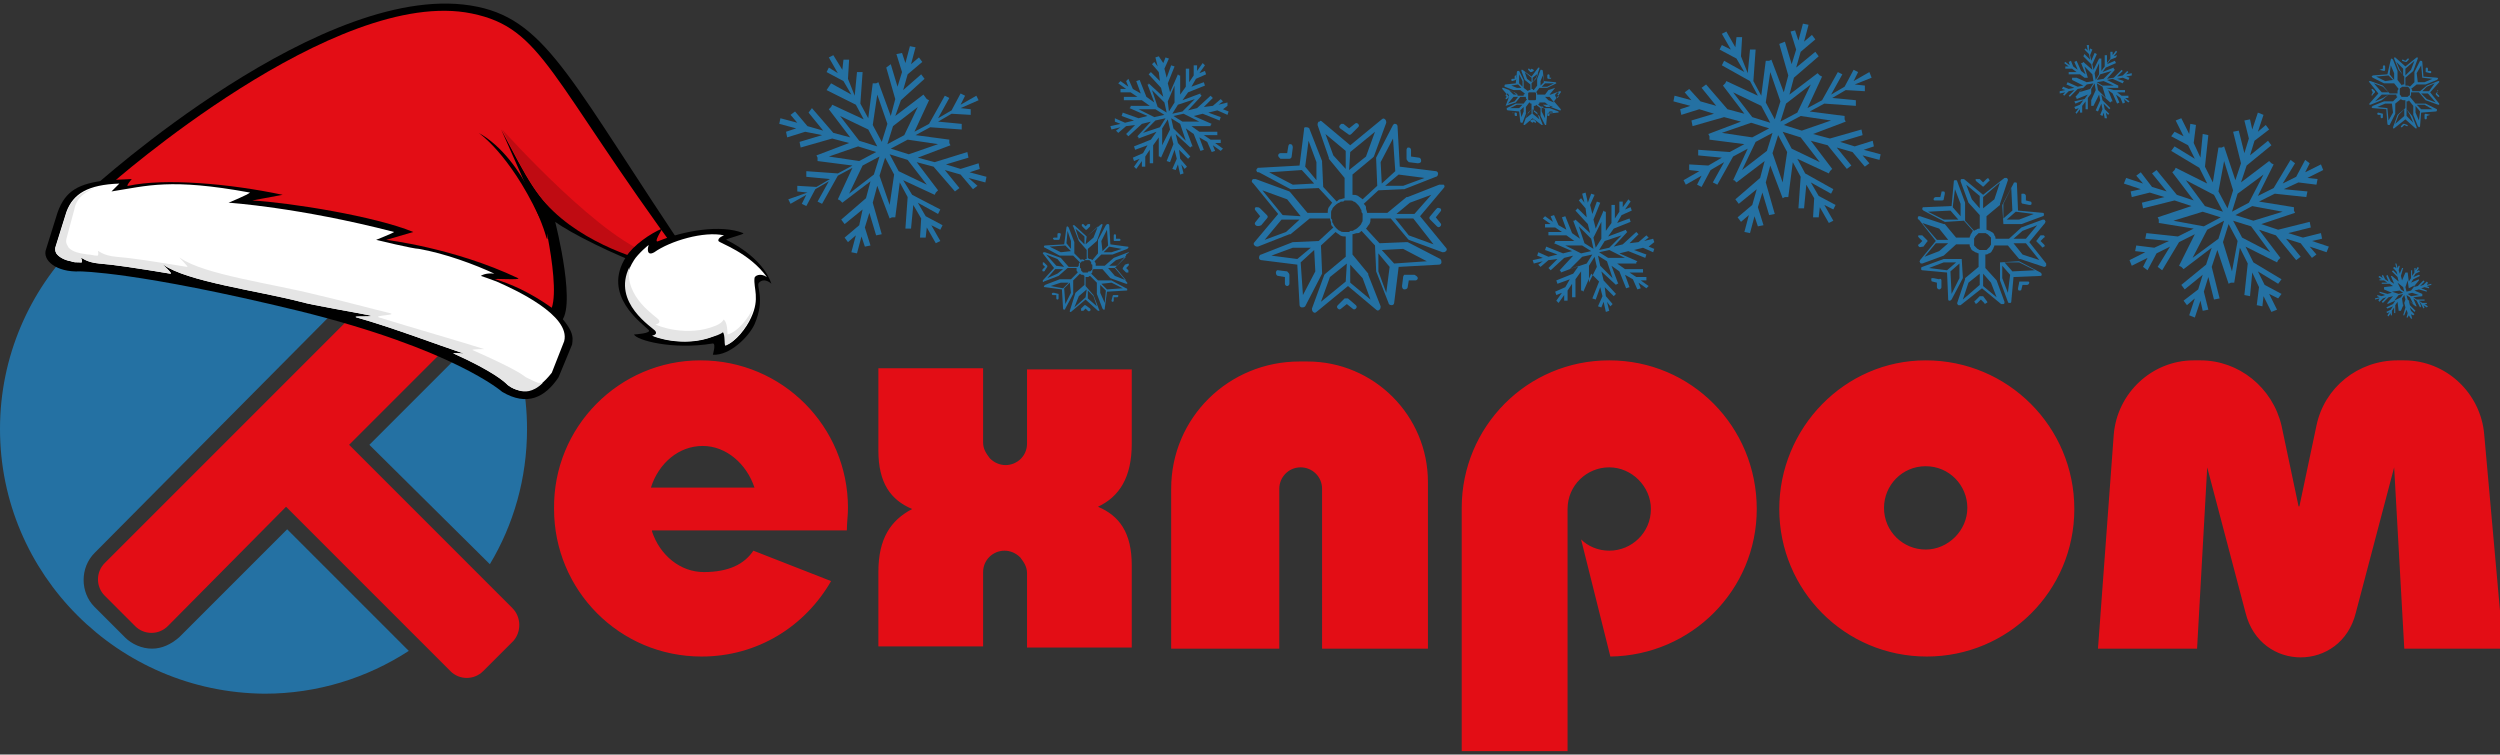 <?xml version="1.0" encoding="utf-8"?>
<!-- Generator: Adobe Illustrator 27.4.0, SVG Export Plug-In . SVG Version: 6.00 Build 0)  -->
<svg version="1.1" id="Слой_1" xmlns="http://www.w3.org/2000/svg" xmlns:xlink="http://www.w3.org/1999/xlink" x="0px" y="0px"
	 width="222px" height="67px" viewBox="0 0 222 67" enable-background="new 0 0 222 67" xml:space="preserve">
<rect x="0" y="0" width="222" height="67" fill="#333333" stroke="none"/>
<g>
	<path fill="#E30D15" d="M115.4,32.1h0.7c5.9,0,10.7,4.8,10.7,10.7v14.8h-9.4V43.4c0-1.1-0.9-1.9-1.9-1.9h0c-1.1,0-1.9,0.9-1.9,1.9
		v14.2H104V43.4C104,37.1,109.1,32.1,115.4,32.1z M100.5,39.4v-6.6h-9.3v6.6c0,1.1-0.9,1.9-1.9,1.9c-0.5,0-1-0.2-1.4-0.6
		c-0.3-0.4-0.6-0.8-0.6-1.4v-6.6H78V40c0,2.9,1.1,4.4,3,5.2c-1.9,1-3,2.6-3,5.6v6.6h9.3v-6.6c0-1.1,0.9-1.9,1.9-1.9
		c0.5,0,1,0.2,1.4,0.6c0.3,0.4,0.6,0.8,0.6,1.4v6.6h9.3v-7.3c0-2.9-1.1-4.4-3-5.2C99.4,44.1,100.5,42.4,100.5,39.4z M171,41.4
		c-2.1,0-3.7,1.7-3.7,3.7c0,2.1,1.7,3.7,3.7,3.7s3.7-1.7,3.7-3.7C174.7,43.1,173.1,41.4,171,41.4z M184.2,45.2
		c0,7.3-5.9,13.1-13.1,13.1c-7.3,0-13.1-5.9-13.1-13.1S163.8,32,171,32C178.3,32,184.2,37.9,184.2,45.2z M142.9,32
		c-7.3,0-13.1,5.9-13.1,13.1v0.1v21.5h9.4v-8.9V45.2c0-2.1,1.7-3.7,3.7-3.7s3.7,1.7,3.7,3.7c0,2.1-1.7,3.7-3.7,3.7
		c-1,0-1.9-0.4-2.5-1l2.6,10.4c7.2-0.1,13-5.9,13-13.1C156,37.9,150.2,32,142.9,32z M57.9,47.2c0.7,2.1,2.5,3.6,4.6,3.6
		c2.2,0,3.6-0.7,4.4-1.9l6.9,2.7c-2.3,4-6.5,6.7-11.5,6.7c-7.3,0-13.1-5.9-13.1-13.1C49.1,37.9,55,32,62.2,32
		c7.3,0,13.1,5.9,13.1,13.1c0,0.7-0.1,1.3-0.1,2H57.9z M67,43.3c-0.7-2.1-2.5-3.7-4.6-3.7c-2.1,0-3.9,1.5-4.6,3.7H67z M220.6,38.6
		c-0.3-3.7-3.4-6.6-7.1-6.6h-0.6c-3.5,0-6.5,2.4-7.2,5.8l-1.5,7.1c0,0.1-0.1,0.1-0.1,0l-1.5-7.1c-0.8-3.4-3.8-5.8-7.2-5.8h-0.6
		c-3.7,0-6.8,2.9-7.1,6.6l-1.4,19h8.8l0.9-16.1l3.4,12.9c1.3,5.3,8.5,5.3,9.8,0l3.4-12.9l0.9,16.1h8.8L220.6,38.6z"/>
	<g>
		<path fill="#E30D15" d="M45.5,54L31,39.5l10.6-10.6c0.8-0.8,0.8-2.1,0-2.9l-2.7-2.7c-0.8-0.8-2.1-0.8-2.9,0L9.3,50
			c-0.8,0.8-0.8,2.1,0,2.9l2.7,2.7c0.8,0.8,2.1,0.8,2.9,0L25.4,45L40,59.6c0.8,0.8,2.1,0.8,2.9,0l2.7-2.7
			C46.3,56.1,46.3,54.8,45.5,54z"/>
		<path fill="#2471A3" d="M42.5,29.8c1.3-1.3,1.3-3.5,0-4.8l-2.7-2.7c-0.6-0.6-1.5-1-2.4-1c-0.9,0-1.7,0.4-2.4,1L8.4,49.1
			c-1.3,1.3-1.3,3.5,0,4.8l2.7,2.7c0.6,0.6,1.5,1,2.4,1c0.9,0,1.7-0.4,2.4-1l9.6-9.6l10.8,10.8c-3.7,2.4-8.1,3.8-12.8,3.8
			C10.5,61.5,0,51,0,38.1c0-12.9,10.5-23.4,23.4-23.4c12.9,0,23.4,10.5,23.4,23.4c0,4.4-1.2,8.5-3.3,12L32.8,39.5L42.5,29.8z"/>
	</g>
	<g>
		<g>
			<path d="M8.2,16.7c0,0,20.8-18.9,34.2-16.1c6.3,1.3,8.5,7,19.2,22.8c2.4,3.6-9.4-1.6-12.3-3.7c0,0,2.1,8.2,0.3,9
				C46.2,30.2,5.3,19.9,8.2,16.7z"/>
			<path fill="#E30D15" d="M9.8,16.4c0,0,20-17.7,32.1-15.2c6.3,1.3,6.8,5.6,18.7,21.8c2.6,3.5-9.7-2.8-12.6-4.9
				c0,0,2.3,9.1,0.5,9.9C45.1,29.6,6.9,19.6,9.8,16.4z"/>
			<path d="M50.2,19.6c-2.6-2-3.3-3.6-5.7-8.1c0,0,3.4,7.5,3.9,9.2c0.5,1.8-0.1-1.6,0.4-1.5C49.4,19.3,50.5,19.8,50.2,19.6z"/>
			<path fill="#BF0B12" d="M44.6,11.5c0,0,9.3,10.4,13.7,11.2c0,0-0.5,0.4-0.6,0.5c-0.1,0.1-5.9-1.4-9.2-5.1
				C47.1,16.6,45.4,13.1,44.6,11.5z"/>
			<path d="M42.5,11.8c0,0,2.7,1.8,5.3,7.3C48.8,21.1,46.7,14.1,42.5,11.8z"/>
		</g>
		<g>
			<path d="M50.8,30.6c0.1-0.7,0.2-1.3-1.7-3.2c-2.1-1.5-3.8-2.2-5.1-2.6c-0.4-0.1,2.4,0.1,2-0.1c-5.7-2.7-11.7-3.4-11.7-3.4
				l2.4-0.7c-3.4-1.4-10.9-2.6-14.3-2.8l2.7-0.5c-4.7-1-10.5-1.5-13.7-0.8c-0.3,0.1,0.3-0.6,0.3-0.6l-2.2,0.1
				c-2.5,0.3-3.7,0.9-4.4,2.9l-1,3.2c-0.4,1,0.9,2.1,3,2c0,0,5,0,19.4,3.5c13.8,3.4,18.1,7.2,18.1,7.2c2.2,1.3,3.8,0.5,5-1.3
				L50.8,30.6z"/>
			<path fill="#FFFFFF" d="M46.2,34.7c-0.4-0.1-0.7-0.2-1.1-0.5c-0.3-0.3-1.2-1.2-4.8-2.8c-0.3-0.1,0.9,0,0.9,0
				c-2.1-0.7-6.6-2.4-9.5-3.2c-0.7-0.2,1.9,0,1.1-0.2c-0.9-0.2-5.1-0.9-6.1-1.2c-3.9-1-10.1-1.8-12.2-3.3c-0.3-0.2,1,0.9,0.6,0.8
				c-3-0.5-5-0.8-6.3-0.9c-1.2-0.1-1.6-0.6-1.6-0.5c0.2,0.5,0,0.4-0.1,0.4l0,0c-0.3,0-0.6,0-0.8-0.1c-0.6-0.1-1.1-0.4-1.3-0.7
				c-0.1-0.2-0.1-0.3-0.1-0.5l0,0l1-3.2c0.6-1.6,1.9-2.4,4.7-2.5l-0.7,0.7c3.2-0.5,5.2-1.2,12.3,0.1C22,17.3,20.3,18,20.3,18
				s6.2,0.4,14.7,2.6c-0.1,0.1-1.6,0.7-1.6,0.7s3.3,0.8,3.8,0.8c2.3,0.4,5,1.4,6.7,2.2c-0.8-0.1-1.2,0.2-1.2,0.2
				c0,0,0.9,0.3,1.4,0.5c1.6,0.7,6.6,3,6,5.3l-1.1,2.8C47.6,34.9,46.6,34.7,46.2,34.7C46.3,34.7,46.3,34.7,46.2,34.7z"/>
			<path fill="#E5E5E5" d="M48.2,34c-0.9,0.9-1.7,0.8-2,0.7l0,0c-0.4-0.1-0.7-0.2-1.1-0.5c-0.3-0.3-1.3-1.2-4.8-2.8
				c-0.3-0.1,0.9,0,0.9,0c-2.1-0.7-6.6-2.4-9.5-3.2c-0.7-0.2,1.9,0,1.1-0.2c-0.9-0.2-5.1-0.9-6.1-1.2c-3.9-1-10.1-1.8-12.2-3.3
				c-0.3-0.2,1,0.9,0.6,0.8c-3-0.5-5-0.8-6.3-0.9c-1.2-0.1-1.6-0.6-1.6-0.5c0.2,0.5,0,0.4-0.1,0.4l0,0c-0.3,0-0.6,0-0.8-0.1
				c-0.6-0.1-1.1-0.4-1.3-0.7c-0.1-0.2-0.1-0.3-0.1-0.4l0,0l1-3.2c0.4-1.1,1.1-1.8,2.5-2.2c-0.5,0.2-1.6,0.7-1.8,1.9l-0.7,2.6l0,0
				C5.8,21.6,6,21.8,6.1,22c0.4,0.4,1,0.5,1.7,0.6c0.3,0,0.5,0.1,0.8,0.1l0,0c0,0,0.2,0.1,0.1-0.4c0-0.1,0.4,0.4,1.6,0.5
				c1.3,0.1,3.3,0.4,6.3,0.9c0.3,0.1-0.9-1-0.6-0.8c2.1,1.5,8.3,2.3,12.2,3.3c1,0.2,5.5,1.4,6.4,1.6c0.8,0.2-1.6,0.2-0.9,0.4
				c2.9,0.9,7.1,2.1,9.3,2.8c0,0-1.3,0-1,0.1c3.6,1.6,4.3,2.1,4.7,2.4c0.4,0.2,0.8,0.4,1.1,0.5c0,0,0,0,0,0C47.8,34,48,34,48.2,34z"
				/>
		</g>
		<g>
			<path d="M57.6,29.3c-0.6-0.6-4.2-3.1-2-6.5c0.6-1,2.2-2.1,3.2-2.5c0.1-0.1-0.9,1.4-0.3,1.1c2.2-0.9,5.5-1.5,7.5-0.7
				c0.2,0.1-1.6,0.5-1.5,0.6c0.2,0.1,3.2,1.5,4,3.9c0,0-0.6-0.6-1.1-0.1c-0.3,0.3,0.6,1.4-0.4,3.7c-0.5,1.1-2.2,2.8-3.7,2.7
				c0,0,0.3-1,0-1c-3.6,0.6-6.8-0.3-7-0.8C56.4,29.7,57.9,29.6,57.6,29.3z"/>
			<path fill="#FFFFFF" d="M58,29.8c0.1,0,0.5-0.1,0.3-0.4c-0.2-0.4-4.3-2.7-2-6.3c0.3-0.5,1.4-1.5,1.3-1.3c-0.1,0.2-0.2,1,0.5,0.6
				c1.4-1,4.4-1.9,6.2-1.5c0,0-0.6,0.2-0.5,0.5c0.1,0.2,2.7,1,4.3,3.2c-0.6-0.4-1.1-0.1-1.1,0.1c-0.1,0.9,0.5,1.8-0.3,3.5
				c-0.4,0.9-1.4,2.2-2.2,2.4c-0.1-0.2,0.2-0.7-0.3-1.3c-0.1-0.1,0,0.2-0.7,0.5C60.8,30.9,58.1,29.9,58,29.8z"/>
			<path fill="#E5E5E5" d="M66.9,27.3c-0.1,0.3-0.2,0.7-0.3,1c-0.4,0.9-1.5,2.2-2.2,2.4c-0.1-0.2,0-0.9-0.2-1.2c0,0-0.2,0.2-0.9,0.4
				c-2.6,1-5.3,0-5.4-0.1c0.1,0,0.5-0.1,0.3-0.4c-0.2-0.3-3.9-2.5-2.3-5.7c-0.5,2.7,2.4,4.4,2.6,4.7c0.2,0.3-0.2,0.4-0.3,0.4
				c0.1,0.1,2.8,1.2,5.4,0.1c0.7-0.3,0.6-0.6,0.7-0.5c0.3,0.3,0.3,1.1,0.3,1.3C65.5,29.5,66.5,28.2,66.9,27.3
				C66.9,27.3,66.9,27.3,66.9,27.3z"/>
		</g>
	</g>
	<g>
		<path fill="#2471A3" d="M100.2,22.4l-1.3,0.5c0,0,0,0,0,0l-0.8,0.7l-0.8,0c0-0.1,0-0.1,0-0.2l0,0c0-0.1-0.1-0.1-0.1-0.2l0.6-0.6
			l1,0c0,0,0,0,0,0l1.3-0.5c0,0,0.1-0.1,0.1-0.1c0-0.1,0-0.1-0.1-0.1l-1.5-0.2l-0.1-1.7c0,0,0-0.1-0.1-0.1c0,0,0,0-0.1,0
			c0,0,0,0-0.1,0.1l-0.7,1.3c0,0,0,0,0,0.1l0,1.1L97,23.1C96.9,23,96.8,23,96.8,23c-0.1,0-0.1,0-0.2-0.1l0-0.8l0.8-0.7c0,0,0,0,0,0
			l0.5-1.4c0,0,0-0.1,0-0.1c0,0-0.1,0-0.1,0l-1.3,1.1l-1.1-1c0,0-0.1,0-0.1,0l0,0c0,0-0.1,0.1,0,0.1l0.5,1.3c0,0,0,0,0,0l0.7,0.8
			l0,0.8c-0.1,0-0.1,0-0.2,0.1l0,0C96.1,23,96,23,96,23.1l-0.6-0.6l0-1c0,0,0,0,0,0l-0.5-1.3c0,0-0.1-0.1-0.1-0.1l0,0
			c0,0-0.1,0-0.1,0.1l-0.2,1.5l-1.7,0.1c0,0,0,0,0,0c-0.1,0-0.1,0.1-0.1,0.1c0,0,0,0.1,0.1,0.1l1.3,0.7c0,0,0,0,0.1,0l1.1,0l0.6,0.6
			c-0.1,0.1-0.1,0.1-0.1,0.2c0,0.1,0,0.1-0.1,0.2l-0.8,0l-0.7-0.8c0,0,0,0,0,0l-1.4-0.5c0,0-0.1,0-0.1,0c0,0,0,0,0,0
			c-0.1,0-0.1,0.1-0.1,0.1c0,0,0,0,0,0l1,1.3l-1,1.1c0,0,0,0.1,0,0.1c0,0,0.1,0.1,0.1,0l1.3-0.5c0,0,0,0,0,0l0.8-0.7l0.8,0
			c0,0.1,0,0.1,0,0.2l0,0c0,0.1,0.1,0.1,0.1,0.2l-0.6,0.6l-1,0c0,0,0,0,0,0l-1.3,0.5c0,0-0.1,0.1-0.1,0.1c0,0.1,0,0.1,0.1,0.1
			l1.5,0.2l0.1,1.7c0,0,0,0.1,0.1,0.1c0,0,0.1,0,0.1-0.1l0.7-1.3c0,0,0,0,0-0.1l0-1.1l0.6-0.6c0.1,0.1,0.1,0.1,0.2,0.1
			c0.1,0,0.1,0,0.2,0.1l0,0.8l-0.8,0.7c0,0,0,0,0,0L95,27.6c0,0,0,0.1,0,0.1c0,0,0.1,0,0.1,0l1.3-1.1l1.1,1c0,0,0.1,0,0.1,0
			c0,0,0.1-0.1,0-0.1l-0.5-1.3c0,0,0,0,0,0l-0.7-0.8l0-0.8c0.1,0,0.1,0,0.2,0l0,0c0.1,0,0.1-0.1,0.2-0.1l0.6,0.6l0,1c0,0,0,0,0,0
			l0.5,1.3c0,0,0.1,0.1,0.1,0.1c0.1,0,0.1,0,0.1-0.1l0.2-1.5l1.7-0.1c0.1,0,0.1,0,0.1-0.1c0,0,0-0.1-0.1-0.1l-1.3-0.7c0,0,0,0-0.1,0
			l-1.1,0l-0.6-0.6c0.1-0.1,0.1-0.1,0.1-0.2c0-0.1,0-0.1,0.1-0.2l0.8,0l0.7,0.8c0,0,0,0,0,0l1.4,0.5c0,0,0.1,0,0.1,0
			c0,0,0-0.1,0-0.1l-1.1-1.3l1-1.1c0,0,0-0.1,0-0.1C100.3,22.4,100.3,22.4,100.2,22.4z M99.6,22.1l-0.9,0.3l-0.7,0l0.5-0.5l0,0
			L99.6,22.1z M97.8,21.4l0.5-1l0.1,1.4l-0.5,0.5L97.8,21.4z M96.5,21l1-0.9l-0.4,1l-0.7,0.6L96.5,21z M95.8,21.2l-0.3-0.9l0.8,0.7
			l0,0l0,0.7L95.8,21.2z M94.2,22.4l-1-0.5l1.4-0.1l0.5,0.5L94.2,22.4z M94.7,21.6L94.7,21.6l0.1-1.1l0.3,0.9l0,0.7L94.7,21.6z
			 M93.9,24.3L93,24.7l0.7-0.8l0,0l0.7,0L93.9,24.3z M93.8,23.6l-0.9-1l1,0.4l0.6,0.7L93.8,23.6z M93.3,25.4l0.9-0.3l0.7,0l-0.5,0.5
			l0,0L93.3,25.4z M95.1,26l-0.5,1l-0.1-1.4l0.5-0.5L95.1,26z M96.4,26.4l-1,0.9l0.4-1l0.7-0.6L96.4,26.4z M97.1,26.3l0.3,0.9
			l-0.8-0.7l0,0l0-0.7L97.1,26.3z M98.7,25.1l1,0.5l-1.4,0.1l-0.5-0.5L98.7,25.1z M98.2,25.8L98.2,25.8l-0.1,1.1L97.7,26l0-0.7
			L98.2,25.8z M97,23.6c0,0.1,0,0.1,0,0.2c0,0,0,0.1,0,0.1c0,0,0,0.1-0.1,0.1c0,0.1-0.1,0.1-0.2,0.1c0,0-0.1,0-0.1,0.1l0,0
			c0,0-0.1,0-0.1,0c-0.1,0-0.1,0-0.2,0c0,0-0.1,0-0.1,0c0,0-0.1,0-0.1-0.1c-0.1,0-0.1-0.1-0.1-0.2c0,0,0-0.1-0.1-0.1l0,0
			c0,0,0-0.1,0-0.1c0-0.1,0-0.1,0-0.2c0,0,0-0.1,0-0.1c0,0,0-0.1,0.1-0.1c0-0.1,0.1-0.1,0.2-0.1c0,0,0.1,0,0.1-0.1l0,0
			c0,0,0.1,0,0.1,0c0.1,0,0.1,0,0.2,0c0,0,0.1,0,0.1,0c0,0,0.1,0,0.1,0.1c0.1,0,0.1,0.1,0.1,0.2c0,0,0,0.1,0.1,0.1l0,0
			C97,23.5,97,23.6,97,23.6z M100,24.9l-1-0.4l-0.6-0.7l0.7,0L100,24.9z M99.2,23.6L99.2,23.6l-0.7,0l0.6-0.5l0.9-0.3L99.2,23.6z
			 M94,26.1l0,0.4c0,0.1-0.1,0.1-0.1,0.1c-0.1,0-0.1-0.1-0.1-0.1l0-0.3l-0.3,0c-0.1,0-0.1-0.1-0.1-0.1c0,0,0-0.1,0.1-0.1
			c0,0,0,0,0.1,0l0.4,0.1C94,26,94,26.1,94,26.1z M99.3,26.3c0,0.1-0.1,0.1-0.1,0.1l-0.3,0l0,0.3c0,0.1-0.1,0.1-0.1,0.1
			c-0.1,0-0.1-0.1-0.1-0.1l0.1-0.4c0,0,0-0.1,0.1-0.1c0,0,0,0,0,0l0.4,0C99.3,26.2,99.3,26.2,99.3,26.3z M98.9,21.3l0-0.4
			c0,0,0-0.1,0.1-0.1c0,0,0,0,0,0c0.1,0,0.1,0.1,0.1,0.1l0,0.3l0.3,0c0.1,0,0.1,0.1,0.1,0.1c0,0.1-0.1,0.1-0.1,0.1L99,21.4
			C98.9,21.4,98.9,21.4,98.9,21.3z M93.5,21.2c0-0.1,0.1-0.1,0.1-0.1l0.3,0l0-0.3c0,0,0-0.1,0.1-0.1c0,0,0,0,0.1,0
			c0.1,0,0.1,0.1,0.1,0.1l-0.1,0.4c0,0.1-0.1,0.1-0.1,0.1l-0.4,0C93.6,21.3,93.5,21.2,93.5,21.2z M92.6,24.1c0,0-0.1-0.1,0-0.2
			l0.2-0.2l-0.2-0.2c0,0,0-0.1,0-0.2c0,0,0,0,0,0c0,0,0.1,0,0.1,0l0.3,0.3c0,0,0,0.1,0,0.1l-0.2,0.3C92.8,24.1,92.7,24.1,92.6,24.1z
			 M96.8,27.4c0,0,0.1,0.1,0,0.2c0,0-0.1,0.1-0.2,0l-0.2-0.2l-0.2,0.2c0,0-0.1,0-0.2,0c0,0,0-0.1,0-0.2l0.3-0.3c0,0,0,0,0,0
			c0,0,0.1,0,0.1,0L96.8,27.4z M100.2,23.4c0,0,0.1,0.1,0,0.2l-0.2,0.2l0.2,0.2c0,0,0,0.1,0,0.2c0,0-0.1,0-0.2,0l-0.3-0.3
			c0,0,0-0.1,0-0.1l0.2-0.3c0,0,0,0,0,0C100.2,23.4,100.2,23.4,100.2,23.4z M96.1,20.1c0,0-0.1-0.1,0-0.2c0,0,0,0,0,0
			c0,0,0.1,0,0.1,0l0.2,0.2l0.2-0.2c0,0,0.1,0,0.2,0c0,0,0,0.1,0,0.2l-0.3,0.3c0,0-0.1,0-0.1,0L96.1,20.1z"/>
		<path fill="#2471A3" d="M181.4,19.5l-1.9,0.7c0,0,0,0,0,0l-1.1,1l-1.2,0c0-0.1,0-0.2-0.1-0.3l0,0c0-0.1-0.1-0.2-0.1-0.2l0.9-0.8
			l1.5,0c0,0,0,0,0.1,0l1.9-0.7c0.1,0,0.1-0.1,0.1-0.2c0-0.1-0.1-0.1-0.1-0.1l-2.2-0.2l-0.1-2.4c0-0.1-0.1-0.1-0.1-0.1
			c0,0-0.1,0-0.1,0c0,0-0.1,0-0.1,0.1l-1,1.9c0,0,0,0,0,0.1l0.1,1.6l-0.9,0.8c-0.1-0.1-0.2-0.1-0.3-0.2c-0.1,0-0.2-0.1-0.3-0.1
			l0-1.2l1.2-1c0,0,0,0,0-0.1l0.7-2.1c0-0.1,0-0.1-0.1-0.2c-0.1,0-0.1,0-0.2,0l-1.9,1.5l-1.7-1.4c0,0-0.1,0-0.2,0l0,0
			c-0.1,0-0.1,0.1-0.1,0.2l0.7,1.9c0,0,0,0,0,0l1,1.1l0,1.2c-0.1,0-0.2,0-0.3,0.1l0,0c-0.1,0-0.2,0.1-0.2,0.1l-0.8-0.9l0-1.5
			c0,0,0,0,0-0.1l-0.7-1.9c0-0.1-0.1-0.1-0.2-0.1l0,0c-0.1,0-0.1,0.1-0.1,0.1l-0.2,2.2l-2.4,0.1c0,0,0,0-0.1,0
			c-0.1,0-0.1,0.1-0.1,0.2c0,0,0.1,0.1,0.1,0.1l1.9,1c0,0,0,0,0.1,0l1.6-0.1l0.8,0.9c-0.1,0.1-0.1,0.2-0.2,0.3
			c0,0.1-0.1,0.2-0.1,0.3l-1.2,0l-1-1.2c0,0,0,0-0.1,0l-2.1-0.7c0,0-0.1,0-0.1,0c0,0,0,0,0,0c-0.1,0-0.1,0.1-0.1,0.2
			c0,0,0,0.1,0.1,0.1l1.5,1.9l-1.4,1.7c0,0.1-0.1,0.1,0,0.2c0,0.1,0.1,0.1,0.2,0.1l1.9-0.7c0,0,0,0,0,0l1.1-1l1.2,0
			c0,0.1,0,0.2,0.1,0.3l0,0c0,0.1,0.1,0.2,0.1,0.2l-0.9,0.8l-1.5,0c0,0,0,0-0.1,0l-1.9,0.7c-0.1,0-0.1,0.1-0.1,0.2
			c0,0.1,0.1,0.1,0.1,0.1l2.2,0.2l0.1,2.4c0,0.1,0.1,0.1,0.1,0.1c0.1,0,0.1,0,0.2-0.1l1-1.9c0,0,0,0,0-0.1l-0.1-1.6l0.9-0.8
			c0.1,0.1,0.2,0.1,0.3,0.2c0.1,0,0.2,0.1,0.3,0.1l0,1.2l-1.2,1c0,0,0,0,0,0.1l-0.7,2.1c0,0.1,0,0.1,0.1,0.2c0.1,0,0.1,0,0.2,0
			l1.9-1.5l1.7,1.4c0.1,0,0.1,0,0.2,0c0.1,0,0.1-0.1,0.1-0.2l-0.7-1.9c0,0,0,0,0,0l-1-1.1l0-1.2c0.1,0,0.2,0,0.3-0.1l0,0
			c0.1,0,0.2-0.1,0.2-0.1l0.8,0.9l0,1.5c0,0,0,0,0,0.1l0.7,1.9c0,0.1,0.1,0.1,0.2,0.1c0.1,0,0.1-0.1,0.1-0.1l0.2-2.2l2.4-0.1
			c0.1,0,0.1-0.1,0.1-0.1c0-0.1,0-0.1-0.1-0.2l-1.9-1c0,0,0,0-0.1,0l-1.6,0.1l-0.8-0.9c0.1-0.1,0.1-0.2,0.2-0.3
			c0-0.1,0.1-0.2,0.1-0.3l1.2,0l1,1.2c0,0,0,0,0.1,0l2.1,0.7c0.1,0,0.1,0,0.2-0.1c0-0.1,0-0.1,0-0.2l-1.5-1.9l1.4-1.7
			c0-0.1,0.1-0.1,0-0.2C181.6,19.5,181.5,19.5,181.4,19.5z M180.6,19l-1.3,0.5l-1.1,0l0.8-0.7l0,0L180.6,19z M177.9,18.1l0.7-1.4
			l0.1,2l-0.8,0.7L177.9,18.1z M176.1,17.5l1.5-1.3l-0.5,1.5l-1,0.8L176.1,17.5z M175.1,17.7l-0.5-1.3l1.2,1l0,0l0,1.1L175.1,17.7z
			 M172.6,19.5l-1.4-0.7l2-0.1l0.7,0.8L172.6,19.5z M173.4,18.4L173.4,18.4l0.2-1.6l0.5,1.3l0,1.1L173.4,18.4z M172.2,22.3l-1.3,0.5
			l1-1.2l0,0l1.1,0L172.2,22.3z M172,21.3l-1.3-1.5l1.5,0.5l0.8,1L172,21.3z M171.3,23.8l1.3-0.5l1.1,0l-0.8,0.7l0,0L171.3,23.8z
			 M174,24.7l-0.7,1.4l-0.1-2l0.8-0.7L174,24.7z M175.8,25.3l-1.5,1.3l0.5-1.5l1-0.8L175.8,25.3z M176.8,25.1l0.5,1.3l-1.2-1l0,0
			l0-1.1L176.8,25.1z M179.3,23.3l1.4,0.7l-2,0.1l-0.7-0.8L179.3,23.3z M178.5,24.4L178.5,24.4l-0.2,1.6l-0.5-1.3l0-1.1L178.5,24.4z
			 M176.8,21.2c0,0.1,0,0.2,0,0.3c0,0.1,0,0.1,0,0.2c0,0.1-0.1,0.1-0.1,0.2c-0.1,0.1-0.2,0.2-0.2,0.2c0,0-0.1,0.1-0.1,0.1l0,0
			c0,0-0.1,0-0.1,0c-0.1,0-0.2,0-0.3,0c-0.1,0-0.1,0-0.2,0c-0.1,0-0.1-0.1-0.2-0.1c-0.1-0.1-0.2-0.2-0.2-0.2c0,0-0.1-0.1-0.1-0.1
			l0,0c0,0,0-0.1,0-0.1c0-0.1,0-0.2,0-0.3c0-0.1,0-0.1,0-0.2c0-0.1,0.1-0.1,0.1-0.2c0.1-0.1,0.2-0.2,0.2-0.2c0,0,0.1-0.1,0.1-0.1
			l0,0c0,0,0.1,0,0.1,0c0.1,0,0.2,0,0.3,0c0.1,0,0.1,0,0.2,0c0.1,0,0.1,0.1,0.2,0.1c0.1,0.1,0.2,0.2,0.2,0.2c0,0,0.1,0.1,0.1,0.1
			l0,0C176.8,21.1,176.8,21.2,176.8,21.2z M181.1,23.1l-1.5-0.5l-0.8-1l1.1,0L181.1,23.1z M179.9,21.2L179.9,21.2l-1.1,0l0.8-0.7
			l1.3-0.5L179.9,21.2z M172.4,24.9l0,0.6c0,0.1-0.1,0.2-0.2,0.2c-0.1,0-0.2-0.1-0.2-0.2l0-0.4l-0.4-0.1c-0.1,0-0.1-0.1-0.1-0.2
			c0-0.1,0-0.1,0.1-0.1c0,0,0.1,0,0.1,0l0.5,0.1C172.3,24.7,172.4,24.8,172.4,24.9z M180.2,25.1c0,0.1-0.1,0.2-0.2,0.2l-0.4,0
			l-0.1,0.4c0,0.1-0.1,0.1-0.2,0.1c-0.1,0-0.1-0.1-0.1-0.2l0.1-0.5c0-0.1,0-0.1,0.1-0.1c0,0,0,0,0.1,0l0.6,0
			C180.1,25,180.2,25,180.2,25.1z M179.5,17.9l0-0.6c0-0.1,0-0.1,0.1-0.1c0,0,0,0,0.1,0c0.1,0,0.2,0.1,0.2,0.2l0,0.4l0.4,0.1
			c0.1,0,0.1,0.1,0.1,0.2c0,0.1-0.1,0.1-0.2,0.1l-0.5-0.1C179.5,18.1,179.5,18,179.5,17.9z M171.7,17.7c0-0.1,0.1-0.2,0.2-0.2l0.4,0
			l0.1-0.4c0-0.1,0-0.1,0.1-0.1c0,0,0.1,0,0.1,0c0.1,0,0.1,0.1,0.1,0.2l-0.1,0.5c0,0.1-0.1,0.1-0.2,0.1l-0.6,0
			C171.8,17.8,171.7,17.8,171.7,17.7z M170.4,21.9c-0.1-0.1-0.1-0.2,0-0.2l0.3-0.3l-0.3-0.3c-0.1-0.1-0.1-0.2,0-0.2c0,0,0,0,0.1,0
			c0.1,0,0.1,0,0.2,0l0.4,0.4c0.1,0.1,0.1,0.1,0,0.2l-0.3,0.4C170.6,21.9,170.5,22,170.4,21.9z M176.4,26.7c0.1,0.1,0.1,0.2,0,0.2
			c-0.1,0.1-0.2,0.1-0.2,0l-0.3-0.3l-0.3,0.3c-0.1,0.1-0.2,0.1-0.2,0c-0.1-0.1-0.1-0.2,0-0.2l0.4-0.4c0,0,0,0,0.1,0
			c0.1,0,0.1,0,0.2,0L176.4,26.7z M181.5,20.9c0.1,0.1,0.1,0.2,0,0.2l-0.3,0.3l0.3,0.3c0.1,0.1,0.1,0.2,0,0.2
			c-0.1,0.1-0.2,0.1-0.2,0l-0.4-0.4c-0.1-0.1-0.1-0.1,0-0.2l0.3-0.4c0,0,0,0,0.1,0C181.4,20.9,181.4,20.9,181.5,20.9z M175.5,16.1
			c-0.1-0.1-0.1-0.2,0-0.2c0,0,0,0,0.1,0c0.1,0,0.1,0,0.2,0l0.3,0.3l0.3-0.3c0.1-0.1,0.2-0.1,0.2,0c0.1,0.1,0.1,0.2,0,0.2l-0.4,0.4
			c-0.1,0.1-0.1,0.1-0.2,0L175.5,16.1z"/>
		<path fill="#2471A3" d="M216.5,7.2l-1,0.4c0,0,0,0,0,0l-0.6,0.5l-0.7,0c0,0,0-0.1,0-0.1l0,0c0,0,0-0.1-0.1-0.1l0.5-0.4l0.8,0
			c0,0,0,0,0,0l1-0.4c0,0,0.1-0.1,0.1-0.1c0,0,0-0.1-0.1-0.1l-1.2-0.1l-0.1-1.3c0,0,0-0.1-0.1-0.1c0,0,0,0-0.1,0c0,0,0,0,0,0l-0.5,1
			c0,0,0,0,0,0l0,0.9L214,7.7c0,0-0.1-0.1-0.2-0.1c-0.1,0-0.1,0-0.2,0l0-0.7l0.7-0.6c0,0,0,0,0,0l0.4-1.1c0,0,0-0.1,0-0.1
			c0,0-0.1,0-0.1,0l-1,0.8l-0.9-0.8c0,0-0.1,0-0.1,0l0,0c0,0,0,0.1,0,0.1l0.4,1c0,0,0,0,0,0l0.5,0.6l0,0.7c0,0-0.1,0-0.1,0l0,0
			c0,0-0.1,0-0.1,0.1l-0.4-0.5l0-0.8c0,0,0,0,0,0l-0.4-1c0,0-0.1-0.1-0.1-0.1l0,0c0,0-0.1,0-0.1,0.1L212,6.6l-1.3,0.1c0,0,0,0,0,0
			c0,0-0.1,0.1-0.1,0.1c0,0,0,0,0.1,0.1l1,0.5c0,0,0,0,0,0l0.9,0l0.4,0.5c0,0-0.1,0.1-0.1,0.2c0,0.1,0,0.1,0,0.2l-0.7,0l-0.6-0.7
			c0,0,0,0,0,0l-1.1-0.4c0,0,0,0-0.1,0c0,0,0,0,0,0c0,0-0.1,0.1,0,0.1c0,0,0,0,0,0l0.8,1l-0.8,0.9c0,0,0,0.1,0,0.1c0,0,0.1,0,0.1,0
			l1-0.4c0,0,0,0,0,0l0.6-0.5l0.7,0c0,0,0,0.1,0,0.1l0,0c0,0,0,0.1,0.1,0.1L212.5,9l-0.8,0c0,0,0,0,0,0l-1,0.4c0,0-0.1,0.1-0.1,0.1
			c0,0,0,0.1,0.1,0.1l1.2,0.1l0.1,1.3c0,0,0,0.1,0.1,0.1c0,0,0.1,0,0.1,0l0.5-1c0,0,0,0,0,0l0-0.9l0.5-0.4c0,0,0.1,0.1,0.2,0.1
			c0.1,0,0.1,0,0.2,0l0,0.7l-0.7,0.6c0,0,0,0,0,0l-0.4,1.1c0,0,0,0.1,0,0.1c0,0,0.1,0,0.1,0l1-0.8l0.9,0.8c0,0,0.1,0,0.1,0
			c0,0,0-0.1,0-0.1l-0.4-1c0,0,0,0,0,0l-0.5-0.6l0-0.7c0,0,0.1,0,0.1,0l0,0c0,0,0.1,0,0.1-0.1l0.4,0.5l0,0.8c0,0,0,0,0,0l0.4,1
			c0,0,0.1,0.1,0.1,0.1c0,0,0.1,0,0.1-0.1l0.1-1.2l1.3-0.1c0,0,0.1,0,0.1-0.1c0,0,0-0.1,0-0.1l-1-0.5c0,0,0,0,0,0l-0.9,0L214,8.6
			c0,0,0.1-0.1,0.1-0.2c0-0.1,0-0.1,0-0.2l0.7,0l0.6,0.7c0,0,0,0,0,0l1.1,0.4c0,0,0.1,0,0.1,0c0,0,0-0.1,0-0.1l-0.8-1l0.8-0.9
			c0,0,0-0.1,0-0.1C216.6,7.2,216.5,7.2,216.5,7.2z M216,7l-0.7,0.3l-0.6,0l0.4-0.4l0,0L216,7z M214.6,6.5l0.4-0.7l0.1,1.1l-0.4,0.4
			L214.6,6.5z M213.6,6.1l0.8-0.7l-0.3,0.8l-0.5,0.5L213.6,6.1z M213.1,6.2l-0.3-0.7l0.6,0.6l0,0l0,0.6L213.1,6.2z M211.8,7.2
			L211,6.8l1.1-0.1l0.4,0.4L211.8,7.2z M212.2,6.6L212.2,6.6l0.1-0.8l0.3,0.7l0,0.6L212.2,6.6z M211.6,8.7L210.9,9l0.6-0.6l0,0
			l0.6,0L211.6,8.7z M211.5,8.2l-0.7-0.8l0.8,0.3l0.5,0.5L211.5,8.2z M211.1,9.5l0.7-0.3l0.6,0l-0.4,0.4l0,0L211.1,9.5z M212.5,10
			l-0.4,0.7l-0.1-1.1l0.4-0.4L212.5,10z M213.5,10.3l-0.8,0.7l0.3-0.8l0.5-0.5L213.5,10.3z M214,10.2l0.3,0.7l-0.6-0.6l0,0l0-0.6
			L214,10.2z M215.3,9.3l0.7,0.4L215,9.7l-0.4-0.4L215.3,9.3z M214.9,9.9L214.9,9.9l-0.1,0.8l-0.3-0.7l0-0.6L214.9,9.9z M214,8.1
			c0,0.1,0,0.1,0,0.2c0,0,0,0.1,0,0.1c0,0,0,0.1-0.1,0.1c0,0-0.1,0.1-0.1,0.1c0,0,0,0-0.1,0l0,0c0,0-0.1,0-0.1,0c-0.1,0-0.1,0-0.2,0
			c0,0-0.1,0-0.1,0c0,0-0.1,0-0.1-0.1c0,0-0.1-0.1-0.1-0.1c0,0,0,0,0-0.1l0,0c0,0,0-0.1,0-0.1c0-0.1,0-0.1,0-0.2c0,0,0-0.1,0-0.1
			c0,0,0-0.1,0.1-0.1c0,0,0.1-0.1,0.1-0.1c0,0,0,0,0.1,0l0,0c0,0,0.1,0,0.1,0c0.1,0,0.1,0,0.2,0c0,0,0.1,0,0.1,0c0,0,0.1,0,0.1,0.1
			c0,0,0.1,0.1,0.1,0.1C214,8,214,8,214,8.1L214,8.1C214,8.1,214,8.1,214,8.1z M216.3,9.1l-0.8-0.3l-0.5-0.5l0.6,0L216.3,9.1z
			 M215.7,8.1L215.7,8.1l-0.6,0l0.4-0.4l0.7-0.3L215.7,8.1z M211.6,10.1l0,0.3c0,0,0,0.1-0.1,0.1c0,0-0.1,0-0.1-0.1l0-0.2l-0.2,0
			c0,0-0.1,0-0.1-0.1c0,0,0-0.1,0.1-0.1c0,0,0,0,0,0L211.6,10.1C211.6,10,211.6,10,211.6,10.1z M215.8,10.2
			C215.8,10.3,215.8,10.3,215.8,10.2l-0.3,0.1l0,0.2c0,0,0,0.1-0.1,0.1c0,0-0.1,0-0.1-0.1l0-0.3c0,0,0-0.1,0.1-0.1c0,0,0,0,0,0
			L215.8,10.2C215.8,10.1,215.8,10.2,215.8,10.2z M215.4,6.4l0-0.3c0,0,0-0.1,0.1-0.1c0,0,0,0,0,0c0,0,0.1,0,0.1,0.1l0,0.2l0.2,0
			c0,0,0.1,0,0.1,0.1c0,0,0,0.1-0.1,0.1L215.4,6.4C215.5,6.4,215.4,6.4,215.4,6.4z M211.3,6.2C211.3,6.2,211.3,6.2,211.3,6.2
			l0.3-0.1l0-0.2c0,0,0-0.1,0.1-0.1c0,0,0,0,0,0c0,0,0.1,0,0.1,0.1l0,0.3c0,0,0,0.1-0.1,0.1L211.3,6.2
			C211.3,6.3,211.3,6.3,211.3,6.2z M210.6,8.5c0,0,0-0.1,0-0.1l0.1-0.2L210.6,8c0,0,0-0.1,0-0.1c0,0,0,0,0,0c0,0,0.1,0,0.1,0
			l0.2,0.2c0,0,0,0.1,0,0.1l-0.2,0.2C210.7,8.5,210.6,8.5,210.6,8.5z M213.8,11.1c0,0,0,0.1,0,0.1c0,0-0.1,0-0.1,0l-0.2-0.1
			l-0.2,0.2c0,0-0.1,0-0.1,0c0,0,0-0.1,0-0.1l0.2-0.2c0,0,0,0,0,0c0,0,0.1,0,0.1,0L213.8,11.1z M216.5,8c0,0,0,0.1,0,0.1l-0.1,0.2
			l0.2,0.2c0,0,0,0.1,0,0.1c0,0-0.1,0-0.1,0l-0.2-0.2c0,0,0-0.1,0-0.1l0.2-0.2C216.4,8,216.4,8,216.5,8C216.5,7.9,216.5,7.9,216.5,8
			z M213.3,5.4c0,0,0-0.1,0-0.1c0,0,0,0,0,0c0,0,0.1,0,0.1,0l0.2,0.1l0.2-0.2c0,0,0.1,0,0.1,0c0,0,0,0.1,0,0.1l-0.2,0.2
			c0,0-0.1,0-0.1,0L213.3,5.4z"/>
		<path fill="#2471A3" d="M127.8,16.4l-2.8,1.1c0,0,0,0-0.1,0l-1.7,1.4l-1.8,0c0-0.1-0.1-0.3-0.1-0.4l0-0.1c0-0.1-0.1-0.2-0.2-0.3
			l1.3-1.2l2.2-0.1c0,0,0.1,0,0.1,0l2.8-1.1c0.1,0,0.2-0.1,0.2-0.3c0-0.1-0.1-0.2-0.2-0.2l-3.2-0.4l-0.2-3.6c0-0.1-0.1-0.2-0.2-0.2
			c0,0-0.1,0-0.1,0c0,0-0.1,0.1-0.1,0.1l-1.5,2.9c0,0,0,0.1,0,0.1l0.1,2.4l-1.3,1.2c-0.1-0.1-0.3-0.2-0.4-0.3
			c-0.2-0.1-0.3-0.1-0.5-0.1l0-1.8l1.8-1.5c0,0,0.1-0.1,0.1-0.1l1.1-3c0-0.1,0-0.2-0.1-0.3c-0.1-0.1-0.2-0.1-0.3,0l-2.8,2.3
			l-2.5-2.1c-0.1-0.1-0.2-0.1-0.2,0l-0.1,0c-0.1,0.1-0.1,0.2-0.1,0.3L118,14c0,0,0,0,0,0.1l1.4,1.7l0,1.8c-0.1,0-0.3,0.1-0.4,0.1
			l0,0c-0.1,0-0.2,0.1-0.3,0.2l-1.2-1.3l-0.1-2.2c0,0,0-0.1,0-0.1l-1.1-2.8c0-0.1-0.1-0.2-0.3-0.2l-0.1,0c-0.1,0-0.1,0.1-0.1,0.2
			l-0.4,3.2l-3.6,0.2c0,0,0,0-0.1,0c-0.1,0.1-0.2,0.2-0.1,0.3c0,0.1,0.1,0.1,0.2,0.1l2.8,1.5c0,0,0.1,0,0.1,0l2.4-0.1l1.2,1.3
			c-0.1,0.1-0.2,0.3-0.3,0.4c-0.1,0.2-0.1,0.3-0.1,0.5l-1.8,0l-1.5-1.8c0,0-0.1-0.1-0.1-0.1l-3-1.1c-0.1,0-0.1,0-0.2,0c0,0,0,0,0,0
			c-0.1,0-0.2,0.2-0.1,0.3c0,0,0.1,0.1,0.1,0.1l2.2,2.7l-2.1,2.5c-0.1,0.1-0.1,0.2,0,0.3c0.1,0.1,0.2,0.1,0.3,0.1l2.8-1.1
			c0,0,0,0,0.1,0l1.7-1.4l1.8,0c0,0.1,0.1,0.3,0.1,0.4l0,0.1c0,0.1,0.1,0.2,0.2,0.3l-1.3,1.2l-2.2,0.1c0,0-0.1,0-0.1,0l-2.8,1.1
			c-0.1,0-0.2,0.1-0.2,0.3c0,0.1,0.1,0.2,0.2,0.2l3.2,0.4l0.2,3.6c0,0.1,0.1,0.2,0.2,0.2c0.1,0,0.2,0,0.3-0.1l1.5-2.9
			c0,0,0-0.1,0-0.1l-0.1-2.4l1.3-1.2c0.1,0.1,0.3,0.2,0.4,0.3c0.2,0.1,0.3,0.1,0.5,0.1l0,1.8l-1.8,1.5c0,0-0.1,0.1-0.1,0.1l-1.1,3
			c0,0.1,0,0.2,0.1,0.3c0.1,0.1,0.2,0.1,0.3,0l2.8-2.3l2.5,2.1c0.1,0.1,0.2,0.1,0.3,0c0.1-0.1,0.1-0.2,0.1-0.3l-1.1-2.8
			c0,0,0,0,0-0.1l-1.4-1.7l0-1.8c0.1,0,0.3-0.1,0.4-0.1l0.1,0c0.1,0,0.2-0.1,0.3-0.2l1.2,1.3l0.1,2.2c0,0,0,0.1,0,0.1l1.1,2.8
			c0,0.1,0.1,0.2,0.3,0.2c0.1,0,0.2-0.1,0.2-0.2l0.4-3.2l3.6-0.2c0.1,0,0.2-0.1,0.2-0.2c0-0.1,0-0.2-0.1-0.3l-2.9-1.5
			c0,0-0.1,0-0.1,0l-2.4,0.1l-1.2-1.3c0.1-0.1,0.2-0.3,0.3-0.4c0.1-0.2,0.1-0.3,0.1-0.5l1.8,0l1.5,1.8c0,0,0.1,0.1,0.1,0.1l3,1.1
			c0.1,0,0.2,0,0.3-0.1c0.1-0.1,0.1-0.2,0-0.3l-2.3-2.8l2.1-2.5c0.1-0.1,0.1-0.2,0-0.3C128,16.4,127.9,16.4,127.8,16.4z M126.5,15.8
			l-1.9,0.7l-1.6,0l1.2-1l0,0L126.5,15.8z M122.6,14.4l1.1-2.1l0.2,2.9l-1.2,1.1L122.6,14.4z M119.9,13.5l2.2-1.8l-0.8,2.2l-1.5,1.2
			L119.9,13.5z M118.4,13.8l-0.7-1.9l1.8,1.5l0,0l0,1.6L118.4,13.8z M114.8,16.4l-2.1-1.1l2.9-0.2l1.1,1.2L114.8,16.4z M115.9,14.8
			L115.9,14.8l0.3-2.3l0.7,1.9l0,1.6L115.9,14.8z M114.2,20.6l-1.9,0.7l1.5-1.8l0,0l1.6,0L114.2,20.6z M113.9,19.1l-1.8-2.2l2.2,0.8
			l1.2,1.5L113.9,19.1z M112.9,22.7l1.9-0.7l1.6,0l-1.2,1l0,0L112.9,22.7z M116.8,24.1l-1.1,2.1l-0.2-2.9l1.2-1.1L116.8,24.1z
			 M119.5,25l-2.2,1.8l0.8-2.2l1.5-1.2L119.5,25z M121,24.7l0.7,1.9l-1.8-1.5l0,0l0-1.6L121,24.7z M124.6,22.1l2.1,1.1l-2.9,0.2
			l-1.1-1.2L124.6,22.1z M123.4,23.7L123.4,23.7l-0.3,2.3l-0.7-1.9l0-1.6L123.4,23.7z M121,19c0,0.1,0,0.3,0,0.5
			c0,0.1,0,0.2-0.1,0.3c0,0.1-0.1,0.2-0.2,0.3c-0.1,0.1-0.2,0.2-0.4,0.3c-0.1,0-0.1,0.1-0.2,0.1l-0.1,0c-0.1,0-0.1,0-0.2,0.1
			c-0.1,0-0.3,0-0.5,0c-0.1,0-0.2,0-0.3-0.1c-0.1,0-0.2-0.1-0.3-0.2c-0.1-0.1-0.2-0.2-0.3-0.4c0-0.1-0.1-0.1-0.1-0.2l0-0.1
			c0-0.1,0-0.1-0.1-0.2c0-0.1,0-0.3,0-0.5c0-0.1,0-0.2,0.1-0.3c0-0.1,0.1-0.2,0.2-0.3c0.1-0.1,0.2-0.2,0.4-0.3
			c0.1,0,0.1-0.1,0.2-0.1l0.1,0c0.1,0,0.1,0,0.2-0.1c0.1,0,0.3,0,0.5,0c0.1,0,0.2,0,0.3,0.1c0.1,0,0.2,0.1,0.3,0.2
			c0.1,0.1,0.2,0.2,0.3,0.4c0,0.1,0.1,0.1,0.1,0.2l0,0.1C120.9,18.9,121,18.9,121,19z M127.3,21.7l-2.2-0.8l-1.2-1.5l1.6,0
			L127.3,21.7z M125.6,19L125.6,19l-1.6,0l1.2-1l1.9-0.7L125.6,19z M114.5,24.4l0,0.8c0,0.1-0.1,0.2-0.2,0.2c-0.1,0-0.2-0.1-0.2-0.2
			l0-0.6l-0.6-0.1c-0.1,0-0.2-0.1-0.2-0.3c0-0.1,0.1-0.2,0.1-0.2c0,0,0.1,0,0.1,0l0.8,0.1C114.4,24.2,114.5,24.3,114.5,24.4z
			 M125.9,24.7c0,0.1-0.1,0.2-0.2,0.2l-0.6,0l-0.1,0.6c0,0.1-0.1,0.2-0.3,0.2c-0.1,0-0.2-0.1-0.2-0.3l0.1-0.8c0-0.1,0.1-0.2,0.1-0.2
			c0,0,0.1,0,0.1,0l0.8,0C125.8,24.5,125.9,24.6,125.9,24.7z M124.9,14.1l0-0.8c0-0.1,0.1-0.2,0.1-0.2c0,0,0.1,0,0.1,0
			c0.1,0,0.2,0.1,0.2,0.2l0,0.6L126,14c0.1,0,0.2,0.1,0.2,0.3c0,0.1-0.1,0.2-0.3,0.2l-0.8-0.1C125,14.3,124.9,14.2,124.9,14.1z
			 M113.5,13.8c0-0.1,0.1-0.2,0.2-0.2l0.6,0l0.1-0.6c0-0.1,0.1-0.2,0.1-0.2c0,0,0.1,0,0.1,0c0.1,0,0.2,0.1,0.2,0.3l-0.1,0.8
			c0,0.1-0.1,0.2-0.2,0.2l-0.8,0C113.6,14,113.5,13.9,113.5,13.8z M111.5,20c-0.1-0.1-0.1-0.2,0-0.3l0.4-0.5l-0.4-0.5
			c-0.1-0.1-0.1-0.2,0-0.3c0,0,0,0,0.1,0c0.1,0,0.2,0,0.3,0.1l0.6,0.6c0.1,0.1,0.1,0.2,0,0.3l-0.5,0.6
			C111.8,20.1,111.6,20.1,111.5,20z M120.4,27.1c0.1,0.1,0.1,0.2,0,0.3c-0.1,0.1-0.2,0.1-0.3,0l-0.5-0.4l-0.5,0.4
			c-0.1,0.1-0.2,0.1-0.3,0c-0.1-0.1-0.1-0.2,0-0.3l0.6-0.6c0,0,0,0,0.1,0c0.1,0,0.2,0,0.2,0L120.4,27.1z M127.9,18.5
			c0.1,0.1,0.1,0.2,0,0.3l-0.4,0.5l0.4,0.5c0.1,0.1,0.1,0.2,0,0.3c-0.1,0.1-0.2,0.1-0.3,0l-0.6-0.6c-0.1-0.1-0.1-0.2,0-0.3l0.5-0.6
			c0,0,0.1-0.1,0.1-0.1C127.7,18.4,127.8,18.5,127.9,18.5z M119,11.4c-0.1-0.1-0.1-0.2,0-0.3c0,0,0.1-0.1,0.1-0.1c0.1,0,0.2,0,0.2,0
			l0.5,0.4l0.5-0.4c0.1-0.1,0.2-0.1,0.3,0c0.1,0.1,0.1,0.2,0,0.3l-0.6,0.6c-0.1,0.1-0.2,0.1-0.3,0L119,11.4z"/>
		<path fill="#2471A3" d="M86.9,8.9l-0.2-0.4l-1.4,0.8l0.4-0.8l-0.4-0.2l-0.8,1.5l-1.2,0.7l1-1.8l-0.4-0.2l-1.4,2.5l-1.3,0.7
			l1.3-2.8l-0.2-0.1L82,8.4l-2.5,1.9L80,8.9L82.1,7l-0.3-0.4L80.2,8l0.4-1.4l1.3-1.1l-0.3-0.4l-0.7,0.6l0.4-1.5l-0.5-0.1l-0.4,1.5
			l-0.3-0.9l-0.5,0.1l0.5,1.6l-0.4,1.3l-0.6-2L78.7,6l0.8,2.8l-0.4,1.5L78,7.3l-0.2,0.1l-0.3,0l-0.4,3.1l-0.7-1.3l0.2-2.8l-0.5,0
			l-0.2,2.1L75.3,7l0.1-1.7l-0.5,0l-0.1,0.9L74,4.9l-0.4,0.2l0.8,1.4L73.6,6l-0.2,0.4l1.5,0.8l0.7,1.2l-1.8-1L73.4,8L76,9.3l0.7,1.3
			l-2.8-1.3l-0.1,0.2l-0.2,0.2l1.9,2.5L74,11.8l-1.9-2.2L71.8,10l1.3,1.6l-1.4-0.4l-1.1-1.3l-0.4,0.3l0.6,0.7l-1.5-0.4l-0.1,0.5
			l1.5,0.4l-0.9,0.3l0.1,0.5l1.6-0.5L73,12l-2,0.6l0.1,0.5l2.8-0.8l1.5,0.4l-2.9,1.1l0.1,0.2l0,0.3l3.1,0.4l-1.3,0.7l-2.8-0.2l0,0.5
			l2.1,0.2l-1.2,0.7l-1.7-0.1l0,0.5l0.9,0.1L70,17.7l0.2,0.4l1.4-0.8l-0.4,0.8l0.4,0.2l0.8-1.5l1.2-0.7l-1,1.8l0.4,0.2l1.4-2.5
			l1.3-0.7l-1.3,2.8l0.2,0.1l0.2,0.2l2.5-1.9l-0.4,1.5l-2.2,1.9l0.3,0.4l1.6-1.3L76.3,20L75,21.1l0.3,0.4l0.7-0.6l-0.4,1.5l0.5,0.1
			l0.4-1.5l0.3,0.9l0.5-0.1l-0.5-1.6l0.4-1.3l0.6,2l0.5-0.1l-0.8-2.8l0.4-1.5l1.1,2.9l0.2-0.1l0.3,0l0.4-3.1l0.7,1.3l-0.2,2.8l0.5,0
			l0.2-2.1l0.7,1.2l-0.1,1.7l0.5,0l0.1-0.9l0.8,1.4l0.4-0.2l-0.8-1.4l0.8,0.4l0.2-0.4l-1.5-0.8l-0.7-1.2l1.8,1l0.2-0.4L81,17.3
			L80.2,16l2.8,1.3l0.1-0.2l0.2-0.2l-1.9-2.5l1.5,0.4l1.9,2.2l0.4-0.3l-1.3-1.6l1.4,0.4l1.1,1.3l0.4-0.3L86,15.8l1.5,0.4l0.1-0.5
			l-1.5-0.4l0.9-0.3l-0.1-0.5L85.3,15l-1.3-0.4l2-0.6l-0.1-0.5L83,14.4l-1.5-0.4l2.9-1.1l-0.1-0.2l0-0.3L81.3,12l1.3-0.7l2.8,0.2
			l0-0.5l-2.1-0.2l1.2-0.7l1.7,0.1l0-0.5l-0.9-0.1L86.9,8.9z M81.5,9.5L80.3,12l-1.5,0.8l0.5-1.6L81.5,9.5z M77.9,8.4l0.9,2.6
			l-0.5,1.6l-0.8-1.5L77.9,8.4z M74.6,10.3l2.5,1.2l0.8,1.5l-1.6-0.5L74.6,10.3z M73.6,13.9l2.6-0.9l1.6,0.5l-1.5,0.8L73.6,13.9z
			 M75.4,17.2l1.2-2.5l1.5-0.8l-0.5,1.6L75.4,17.2z M79,18.2l-0.9-2.6l0.5-1.6l0.8,1.5L79,18.2z M82.3,16.4l-2.5-1.2L79,13.7
			l1.6,0.5L82.3,16.4z M83.3,12.8l-2.6,0.9l-1.6-0.5l1.5-0.8L83.3,12.8z"/>
		<path fill="#2471A3" d="M166.2,6.9L166,6.4l-1.4,0.8l0.4-0.8l-0.4-0.2l-0.8,1.5l-1.2,0.7l1-1.8l-0.4-0.2l-1.4,2.5l-1.3,0.7
			l1.3-2.8l-0.2-0.1l-0.2-0.2l-2.5,1.9l0.4-1.5l2.2-1.9l-0.3-0.4L159.5,6l0.4-1.4l1.3-1.1l-0.3-0.4l-0.7,0.6l0.4-1.5l-0.5-0.1
			l-0.4,1.5l-0.3-0.9L159,2.8l0.5,1.6l-0.4,1.3l-0.6-2L158,3.9l0.8,2.8l-0.4,1.5l-1.1-2.9l-0.2,0.1l-0.3,0l-0.4,3.1l-0.7-1.3
			l0.2-2.8l-0.5,0l-0.2,2.1L154.6,5l0.1-1.7l-0.5,0l-0.1,0.9l-0.8-1.4l-0.4,0.2l0.8,1.4L152.9,4l-0.2,0.4l1.5,0.8l0.7,1.2l-1.8-1
			l-0.2,0.4l2.5,1.4l0.7,1.3l-2.8-1.3l-0.1,0.2l-0.2,0.2l1.9,2.5l-1.5-0.4l-1.9-2.2l-0.4,0.3l1.3,1.6l-1.4-0.4L150,7.9l-0.4,0.3
			l0.6,0.7l-1.5-0.4l-0.1,0.5l1.5,0.4l-0.9,0.3l0.1,0.5l1.6-0.5l1.3,0.4l-2,0.6l0.1,0.5l2.8-0.8l1.5,0.4l-2.9,1.1l0.1,0.2l0,0.3
			l3.1,0.4l-1.3,0.7l-2.8-0.2l0,0.5l2.1,0.2l-1.2,0.7l-1.7-0.1l0,0.5l0.9,0.1l-1.4,0.8l0.2,0.4l1.4-0.8l-0.4,0.8l0.4,0.2l0.8-1.5
			l1.2-0.7l-1,1.8l0.4,0.2l1.4-2.5l1.3-0.7l-1.3,2.8L154,16l0.2,0.2l2.5-1.9l-0.4,1.5l-2.2,1.9l0.3,0.4l1.6-1.3l-0.4,1.4l-1.3,1.1
			l0.3,0.4l0.7-0.6l-0.4,1.5l0.5,0.1l0.4-1.5l0.3,0.9l0.5-0.1l-0.5-1.6l0.4-1.3l0.6,2l0.5-0.1l-0.8-2.8l0.4-1.5l1.1,2.9l0.2-0.1
			l0.3,0l0.4-3.1l0.7,1.3l-0.2,2.8l0.5,0l0.2-2.1l0.7,1.2l-0.1,1.7l0.5,0l0.1-0.9l0.8,1.4l0.4-0.2l-0.8-1.4l0.8,0.4l0.2-0.4
			l-1.5-0.8l-0.7-1.2l1.8,1l0.2-0.4l-2.5-1.4l-0.7-1.3l2.8,1.3l0.1-0.2l0.2-0.2l-1.9-2.5l1.5,0.4L164,15l0.4-0.3l-1.3-1.6l1.4,0.4
			l1.1,1.3l0.4-0.3l-0.6-0.7l1.5,0.4l0.1-0.5l-1.5-0.4l0.9-0.3l-0.1-0.5l-1.6,0.5l-1.3-0.4l2-0.6l-0.1-0.5l-2.8,0.8l-1.5-0.4
			l2.9-1.1l-0.1-0.2l0-0.3l-3.1-0.4l1.3-0.7l2.8,0.2l0-0.5l-2.1-0.2l1.2-0.7l1.7,0.1l0-0.5l-0.9-0.1L166.2,6.9z M160.8,7.5l-1.2,2.5
			l-1.5,0.8l0.5-1.6L160.8,7.5z M157.2,6.4l0.9,2.6l-0.5,1.6l-0.8-1.5L157.2,6.4z M153.9,8.2l2.5,1.2l0.8,1.5l-1.6-0.5L153.9,8.2z
			 M152.9,11.8l2.6-0.9l1.6,0.5l-1.5,0.8L152.9,11.8z M154.7,15.1l1.2-2.5l1.5-0.8l-0.5,1.6L154.7,15.1z M158.3,16.2l-0.9-2.6
			l0.5-1.6l0.8,1.5L158.3,16.2z M161.6,14.4l-2.5-1.2l-0.8-1.5l1.6,0.5L161.6,14.4z M162.6,10.7l-2.6,0.9l-1.6-0.5l1.5-0.8
			L162.6,10.7z"/>
		<path fill="#2471A3" d="M201,10.2l-0.5-0.2l-0.5,1.5l-0.2-0.9l-0.5,0.1l0.4,1.6l-0.4,1.3l-0.5-2l-0.5,0.1l0.7,2.8l-0.5,1.5l-1-3
			l-0.2,0.1l-0.3,0l-0.5,3.1l-0.7-1.4l0.3-2.8l-0.5-0.1l-0.2,2.1l-0.6-1.3l0.2-1.6l-0.5-0.1l-0.1,0.9l-0.7-1.4l-0.5,0.2l0.7,1.4
			l-0.8-0.4l-0.3,0.4l1.5,0.8l0.6,1.2l-1.8-1.1l-0.3,0.4l2.5,1.5l0.7,1.4l-2.8-1.4l-0.1,0.2l-0.2,0.2l1.9,2.5l-1.5-0.5l-1.8-2.2
			l-0.4,0.3l1.3,1.6l-1.3-0.4l-1-1.3l-0.4,0.3l0.6,0.7l-1.5-0.5l-0.2,0.5l1.5,0.5l-0.9,0.2l0.1,0.5l1.6-0.4l1.3,0.4l-2,0.5l0.1,0.5
			l2.8-0.7l1.5,0.5l-3,1l0.1,0.2l0,0.3l3.1,0.5l-1.4,0.7l-2.8-0.3l-0.1,0.5l2.1,0.2l-1.3,0.6l-1.6-0.2l-0.1,0.5l0.9,0.1l-1.4,0.7
			l0.2,0.5l1.4-0.7l-0.4,0.8l0.4,0.3l0.8-1.5l1.2-0.6l-1.1,1.8l0.4,0.3l1.5-2.5l1.4-0.7l-1.4,2.8l0.2,0.1l0.2,0.2l2.5-1.9l-0.5,1.5
			l-2.2,1.8l0.3,0.4l1.6-1.3l-0.4,1.3l-1.3,1l0.3,0.4l0.7-0.6l-0.5,1.5l0.5,0.2l0.5-1.5l0.2,0.9l0.5-0.1l-0.4-1.6l0.4-1.3l0.5,2
			l0.5-0.1l-0.7-2.8l0.5-1.5l1,3l0.2-0.1l0.3,0l0.5-3.1l0.7,1.4l-0.3,2.8l0.5,0.1l0.2-2.1l0.6,1.3l-0.2,1.6l0.5,0.1l0.1-0.9l0.7,1.4
			l0.5-0.2l-0.7-1.4l0.8,0.4l0.3-0.4l-1.5-0.8l-0.6-1.2l1.8,1.1l0.3-0.4l-2.5-1.5l-0.7-1.4l2.8,1.4l0.1-0.2l0.2-0.2l-1.9-2.5
			l1.5,0.5l1.8,2.2l0.4-0.3l-1.3-1.6l1.3,0.4l1,1.3l0.4-0.3l-0.6-0.7l1.5,0.5l0.2-0.5l-1.5-0.5l0.9-0.2l-0.1-0.5l-1.6,0.4l-1.3-0.4
			l2-0.5l-0.1-0.5l-2.8,0.7l-1.5-0.5l3-1l-0.1-0.2l0-0.3l-3.1-0.5l1.4-0.7l2.8,0.3l0.1-0.5l-2.1-0.2l1.3-0.6l1.6,0.2l0.1-0.5
			l-0.9-0.1l1.4-0.7l-0.2-0.5l-1.4,0.7l0.4-0.8l-0.4-0.3l-0.8,1.5l-1.2,0.6l1.1-1.8l-0.4-0.3l-1.5,2.5l-1.4,0.7l1.4-2.8l-0.2-0.1
			l-0.2-0.2l-2.5,1.9l0.5-1.5l2.2-1.8l-0.3-0.4l-1.6,1.3l0.4-1.3l1.3-1l-0.3-0.4l-0.7,0.6L201,10.2z M197.5,14.3l0.8,2.6l-0.5,1.6
			L197,17L197.5,14.3z M194.1,16l2.5,1.3l0.8,1.5l-1.6-0.5L194.1,16z M193,19.6l2.6-0.8l1.6,0.5l-1.5,0.8L193,19.6z M194.7,22.9
			l1.3-2.5l1.5-0.8l-0.5,1.6L194.7,22.9z M198.2,24.1l-0.8-2.6l0.5-1.6l0.8,1.5L198.2,24.1z M201.6,22.4l-2.5-1.3l-0.8-1.5l1.6,0.5
			L201.6,22.4z M202.7,18.8l-2.6,0.8l-1.6-0.5l1.5-0.8L202.7,18.8z M201,15.5l-1.3,2.5l-1.5,0.8l0.5-1.6L201,15.5z"/>
		<path fill="#2471A3" d="M109,9.4L109,9.1l-0.8,0.2l0.4-0.3l-0.2-0.2l-0.7,0.6l-0.8,0.1l0.8-0.8l-0.2-0.2l-1.2,1.1l-0.8,0.2
			l1.2-1.3l-0.1-0.1l0-0.1l-1.6,0.6l0.5-0.7l1.5-0.6l-0.1-0.3l-1.1,0.4l0.4-0.7l0.9-0.4l-0.1-0.3l-0.5,0.2l0.5-0.7l-0.2-0.2
			l-0.5,0.7l0-0.5l-0.3,0l0,0.9l-0.4,0.6l0-1.2l-0.3,0l0,1.6l-0.5,0.7l0-1.7l-0.1,0l-0.1-0.1l-0.7,1.6l-0.2-0.8l0.6-1.5l-0.3-0.1
			l-0.4,1.1l-0.2-0.8l0.4-0.9l-0.3-0.1l-0.2,0.5L102.9,5l-0.3,0.1l0.2,0.8l-0.3-0.4l-0.2,0.2l0.6,0.7l0.1,0.8l-0.8-0.8L102,6.6
			l1.1,1.2l0.2,0.8L102,7.4L102,7.5l-0.1,0l0.6,1.6l-0.7-0.5l-0.6-1.5l-0.3,0.1l0.4,1.1l-0.7-0.4l-0.4-0.9L100,7.2l0.2,0.5l-0.7-0.5
			l-0.2,0.2l0.7,0.5l-0.5,0l0,0.3l0.9,0l0.6,0.4l-1.2,0l0,0.3l1.6,0l0.7,0.5l-1.7,0l0,0.1l-0.1,0.1l1.6,0.7l-0.8,0.2L99.7,10
			l-0.1,0.3l1.1,0.4l-0.8,0.2l-0.9-0.4L99,10.8l0.5,0.2l-0.9,0.2l0.1,0.3l0.8-0.2l-0.4,0.3l0.2,0.2l0.7-0.6l0.8-0.1l-0.8,0.8
			l0.2,0.2l1.2-1.1l0.8-0.2l-1.2,1.3l0.1,0.1l0,0.1l1.6-0.6l-0.5,0.7l-1.5,0.6l0.1,0.3l1.1-0.4l-0.4,0.7l-0.9,0.4l0.1,0.3l0.5-0.2
			l-0.5,0.7l0.2,0.2l0.5-0.7l0,0.5l0.3,0l0-0.9l0.4-0.6l0,1.2l0.3,0l0-1.6l0.5-0.7l0,1.7l0.1,0l0.1,0.1L104,12l0.2,0.8l-0.6,1.5
			l0.3,0.1l0.4-1.1l0.2,0.8l-0.4,0.9l0.3,0.1l0.2-0.5l0.2,0.9l0.3-0.1l-0.2-0.8l0.3,0.4l0.2-0.2l-0.6-0.7l-0.1-0.8l0.8,0.8l0.2-0.2
			l-1.1-1.2l-0.2-0.8l1.3,1.2l0.1-0.1l0.1,0l-0.6-1.6l0.7,0.5l0.6,1.5l0.3-0.1l-0.4-1.1l0.7,0.4l0.4,0.9l0.3-0.1l-0.2-0.5l0.7,0.5
			l0.2-0.2l-0.7-0.5l0.5,0l0-0.3l-0.9,0l-0.6-0.4l1.2,0l0-0.3l-1.6,0l-0.7-0.5l1.7,0l0-0.1l0.1-0.1l-1.6-0.7l0.8-0.2l1.5,0.6
			l0.1-0.3l-1.1-0.4l0.8-0.2l0.9,0.4l0.1-0.3l-0.5-0.2L109,9.4z M106.1,8.8L105,9.9l-0.9,0.2l0.5-0.8L106.1,8.8z M104.3,7.6l0,1.5
			l-0.5,0.8L103.7,9L104.3,7.6z M102.3,8l1.1,1.1l0.2,0.9l-0.8-0.5L102.3,8z M101.1,9.7l1.5,0l0.8,0.5l-0.9,0.2L101.1,9.7z
			 M101.5,11.8l1.1-1.1l0.9-0.2l-0.5,0.8L101.5,11.8z M103.2,12.9l0-1.5l0.5-0.8l0.2,0.9L103.2,12.9z M105.3,12.5l-1.1-1.1l-0.2-0.9
			l0.8,0.5L105.3,12.5z M106.5,10.8l-1.5,0l-0.8-0.5l0.9-0.2L106.5,10.8z"/>
		<path fill="#2471A3" d="M146.9,21.5l-0.1-0.3l-0.8,0.2l0.4-0.3l-0.2-0.2l-0.7,0.6l-0.8,0.1l0.8-0.8l-0.2-0.2l-1.2,1.1l-0.8,0.2
			l1.2-1.3l-0.1-0.1l0-0.1l-1.6,0.6l0.5-0.7l1.5-0.6l-0.1-0.3l-1.1,0.4l0.4-0.7l0.9-0.4l-0.1-0.3l-0.5,0.2l0.5-0.7l-0.2-0.2
			l-0.5,0.7l0-0.5l-0.3,0l0,0.9l-0.4,0.6l0-1.2l-0.3,0l0,1.6l-0.5,0.7l0-1.7l-0.1,0l-0.1-0.1l-0.7,1.6l-0.2-0.8l0.6-1.5l-0.3-0.1
			l-0.4,1.1l-0.2-0.8l0.4-0.9l-0.3-0.1L141,18l-0.2-0.9l-0.3,0.1l0.2,0.8l-0.3-0.4l-0.2,0.2l0.6,0.7l0.1,0.8l-0.8-0.8l-0.2,0.2
			l1.1,1.2l0.2,0.8l-1.3-1.2l-0.1,0.1l-0.1,0l0.6,1.6l-0.7-0.5l-0.6-1.5l-0.3,0.1l0.4,1.1l-0.7-0.4l-0.4-0.9l-0.3,0.1l0.2,0.5
			l-0.7-0.5l-0.2,0.2l0.7,0.5l-0.5,0l0,0.3l0.9,0l0.6,0.4l-1.2,0l0,0.3l1.6,0l0.7,0.5l-1.7,0l0,0.1l-0.1,0.1l1.6,0.7l-0.8,0.2
			l-1.5-0.6l-0.1,0.3l1.1,0.4l-0.8,0.2l-0.9-0.4l-0.1,0.3l0.5,0.2l-0.9,0.2l0.1,0.3l0.8-0.2l-0.4,0.3l0.2,0.2l0.7-0.6l0.8-0.1
			l-0.8,0.8l0.2,0.2l1.2-1.1l0.8-0.2l-1.2,1.3l0.1,0.1l0,0.1l1.6-0.6l-0.5,0.7l-1.5,0.6l0.1,0.3l1.1-0.4l-0.4,0.7l-0.9,0.4l0.1,0.3
			l0.5-0.2l-0.5,0.7l0.2,0.2l0.5-0.7l0,0.5l0.3,0l0-0.9l0.4-0.6l0,1.2l0.3,0l0-1.6l0.5-0.7l0,1.7l0.1,0l0.1,0.1l0.7-1.6L142,25
			l-0.6,1.5l0.3,0.1l0.4-1.1l0.2,0.8l-0.4,0.9l0.3,0.1l0.2-0.5l0.2,0.9l0.3-0.1l-0.2-0.8l0.3,0.4l0.2-0.2l-0.6-0.7l-0.1-0.8l0.8,0.8
			l0.2-0.2l-1.1-1.2l-0.2-0.8l1.3,1.2l0.1-0.1l0.1,0l-0.6-1.6l0.7,0.5l0.6,1.5l0.3-0.1l-0.4-1.1l0.7,0.4l0.4,0.9l0.3-0.1l-0.2-0.5
			l0.7,0.5l0.2-0.2l-0.7-0.5l0.5,0l0-0.3l-0.9,0l-0.6-0.4l1.2,0l0-0.3l-1.6,0l-0.7-0.5l1.7,0l0-0.1l0.1-0.1l-1.6-0.7l0.8-0.2
			l1.5,0.6l0.1-0.3l-1.1-0.4l0.8-0.2l0.9,0.4l0.1-0.3l-0.5-0.2L146.9,21.5z M144,20.9l-1.1,1.1l-0.9,0.2l0.5-0.8L144,20.9z
			 M142.2,19.7l0,1.5l-0.5,0.8l-0.2-0.9L142.2,19.7z M140.2,20.1l1.1,1.1l0.2,0.9l-0.8-0.5L140.2,20.1z M139,21.8l1.5,0l0.8,0.5
			l-0.9,0.2L139,21.8z M139.4,23.9l1.1-1.1l0.9-0.2l-0.5,0.8L139.4,23.9z M141.1,25.1l0-1.5l0.5-0.8l0.2,0.9L141.1,25.1z
			 M143.2,24.7l-1.1-1.1l-0.2-0.9l0.8,0.5L143.2,24.7z M144.3,22.9l-1.5,0l-0.8-0.5l0.9-0.2L144.3,22.9z"/>
		<path fill="#2471A3" d="M189.3,6.7l0-0.2l-0.5,0.1l0.2-0.2l-0.1-0.1l-0.4,0.4L188,6.8l0.5-0.5l-0.1-0.1l-0.7,0.7L187.1,7l0.7-0.8
			l-0.1-0.1l0-0.1l-1,0.4L187,6l0.9-0.4l-0.1-0.2l-0.7,0.3l0.3-0.4l0.5-0.2L188,4.9L187.7,5l0.3-0.4l-0.1-0.1l-0.3,0.4l0-0.3l-0.2,0
			l0,0.6l-0.3,0.4l0-0.7l-0.2,0l0,1l-0.3,0.4l0-1.1l-0.1,0l-0.1,0l-0.5,1l-0.1-0.5l0.4-0.9L186,4.7l-0.3,0.7l-0.1-0.5l0.2-0.5
			l-0.2-0.1l-0.1,0.3L185.5,4l-0.2,0l0.1,0.5l-0.2-0.2l-0.1,0.1l0.4,0.4l0.1,0.5l-0.5-0.5L185,5l0.7,0.7l0.1,0.5L185,5.5l-0.1,0.1
			l-0.1,0l0.4,1l-0.4-0.3l-0.4-0.9l-0.2,0.1l0.3,0.7l-0.4-0.3l-0.2-0.5l-0.2,0.1l0.1,0.3l-0.4-0.3l-0.1,0.1l0.4,0.3l-0.3,0l0,0.2
			l0.6,0l0.4,0.3l-0.7,0l0,0.2l1,0l0.4,0.3l-1.1,0l0,0.1l0,0.1l1,0.5l-0.5,0.1l-0.9-0.4l-0.1,0.2l0.7,0.3l-0.5,0.1l-0.5-0.2
			l-0.1,0.2l0.3,0.1l-0.5,0.1l0,0.2l0.5-0.1l-0.2,0.2l0.1,0.1l0.4-0.4l0.5-0.1l-0.5,0.5l0.1,0.1l0.7-0.7l0.5-0.1l-0.7,0.8l0.1,0.1
			l0,0.1l1-0.4l-0.3,0.4L184.2,9l0.1,0.2l0.7-0.3l-0.3,0.4l-0.5,0.2l0.1,0.2l0.3-0.1l-0.3,0.4l0.1,0.1l0.3-0.4l0,0.3l0.2,0l0-0.6
			l0.3-0.4l0,0.7l0.2,0l0-1l0.3-0.4l0,1.1l0.1,0l0.1,0l0.5-1l0.1,0.5l-0.4,0.9l0.2,0.1l0.3-0.7l0.1,0.5l-0.2,0.5l0.2,0.1l0.1-0.3
			l0.1,0.5l0.2,0l-0.1-0.5l0.2,0.2l0.1-0.1l-0.4-0.4l-0.1-0.5l0.5,0.5l0.1-0.1l-0.7-0.7l-0.1-0.5l0.8,0.7l0.1-0.1l0.1,0l-0.4-1
			l0.4,0.3l0.4,0.9l0.2-0.1l-0.3-0.7l0.4,0.3l0.2,0.5l0.2-0.1l-0.1-0.3l0.4,0.3l0.1-0.1l-0.4-0.3l0.3,0l0-0.2l-0.6,0l-0.4-0.3l0.7,0
			l0-0.2l-1,0L187,7.8l1.1,0l0-0.1l0-0.1l-1-0.5l0.5-0.1l0.9,0.4l0.1-0.2L188,7l0.5-0.1l0.5,0.2l0.1-0.2l-0.3-0.1L189.3,6.7z
			 M187.5,6.3L186.8,7l-0.6,0.1l0.3-0.5L187.5,6.3z M186.4,5.6l0,1l-0.3,0.5L186,6.5L186.4,5.6z M185.1,5.9l0.7,0.7l0.1,0.6
			l-0.5-0.3L185.1,5.9z M184.4,6.9l1,0l0.5,0.3l-0.6,0.1L184.4,6.9z M184.6,8.2l0.7-0.7l0.6-0.1l-0.3,0.5L184.6,8.2z M185.7,8.9l0-1
			l0.3-0.5l0.1,0.6L185.7,8.9z M187,8.7L186.3,8l-0.1-0.6l0.5,0.3L187,8.7z M187.7,7.6l-1,0l-0.5-0.3l0.6-0.1L187.7,7.6z"/>
		<path fill="#2471A3" d="M214.1,28.3l0.1,0l-0.1-0.4l0.2,0.1l0.1-0.1l-0.3-0.3l-0.1-0.3l0.4,0.4l0.1-0.1l-0.5-0.5l-0.1-0.4l0.6,0.5
			l0,0l0.1,0l-0.3-0.7l0.3,0.2l0.3,0.6l0.1-0.1l-0.2-0.5L215,27l0.2,0.4l0.1-0.1l-0.1-0.2l0.3,0.2l0.1-0.1l-0.3-0.2l0.2,0l0-0.1
			l-0.4,0l-0.3-0.2l0.5,0l0-0.1l-0.7,0l-0.3-0.2l0.8-0.1l0-0.1l0-0.1l-0.7-0.3l0.4-0.1l0.7,0.2l0-0.1l-0.5-0.2l0.3-0.1l0.4,0.1
			l0-0.1l-0.2-0.1l0.4-0.1l0-0.1l-0.4,0.1l0.1-0.2l-0.1-0.1l-0.3,0.3l-0.3,0.1l0.4-0.4l-0.1-0.1l-0.5,0.5l-0.4,0.1l0.5-0.6l0,0
			l0-0.1l-0.7,0.3l0.2-0.3l0.6-0.3l-0.1-0.1l-0.5,0.2l0.2-0.3l0.4-0.2l-0.1-0.1l-0.2,0.1l0.2-0.3l-0.1-0.1l-0.2,0.3l0-0.2l-0.1,0
			l0,0.4l-0.2,0.3l0-0.5l-0.1,0l0,0.7l-0.2,0.3l-0.1-0.8l-0.1,0l-0.1,0l-0.3,0.7l-0.1-0.4l0.2-0.7l-0.1,0l-0.2,0.5l-0.1-0.3l0.1-0.4
			l-0.1,0l-0.1,0.2l-0.1-0.4l-0.1,0l0.1,0.4l-0.2-0.1l-0.1,0.1l0.3,0.3l0.1,0.3l-0.4-0.4l-0.1,0.1l0.5,0.5l0.1,0.4l-0.6-0.5l0,0
			l-0.1,0l0.3,0.7l-0.3-0.2l-0.3-0.6l-0.1,0.1l0.2,0.5l-0.3-0.2l-0.2-0.4l-0.1,0.1l0.1,0.2l-0.3-0.2l-0.1,0.1l0.3,0.2l-0.2,0l0,0.1
			l0.4,0l0.3,0.2l-0.5,0l0,0.1l0.7,0l0.3,0.2l-0.8,0.1l0,0.1l0,0.1l0.7,0.3l-0.4,0.1l-0.7-0.2l0,0.1l0.5,0.2l-0.3,0.1l-0.4-0.1
			l0,0.1l0.2,0.1l-0.4,0.1l0,0.1l0.4-0.1l-0.1,0.2l0.1,0.1l0.3-0.3l0.3-0.1l-0.4,0.4l0.1,0.1l0.5-0.5l0.4-0.1l-0.5,0.6l0,0l0,0.1
			l0.7-0.3l-0.2,0.3l-0.6,0.3l0.1,0.1l0.5-0.2l-0.2,0.3l-0.4,0.2l0.1,0.1l0.2-0.1l-0.2,0.3l0.1,0.1l0.2-0.3l0,0.2l0.1,0l0-0.4
			l0.2-0.3l0,0.5l0.1,0l0-0.7l0.2-0.3l0.1,0.8l0.1,0l0.1,0l0.3-0.7l0.1,0.4l-0.2,0.7l0.1,0l0.2-0.5l0.1,0.3l-0.1,0.4l0.1,0l0.1-0.2
			L214.1,28.3z M214.3,27l-0.5-0.4l-0.1-0.4l0.3,0.2L214.3,27z M214.8,26.2l-0.7,0.1l-0.3-0.2l0.4-0.1L214.8,26.2z M214.5,25.3
			l-0.4,0.5l-0.4,0.1l0.2-0.3L214.5,25.3z M213.8,24.9l0.1,0.7l-0.2,0.3l-0.1-0.4L213.8,24.9z M212.9,25.1l0.5,0.4l0.1,0.4l-0.3-0.2
			L212.9,25.1z M212.4,25.9l0.7-0.1l0.3,0.2l-0.4,0.1L212.4,25.9z M212.6,26.7l0.4-0.5l0.4-0.1l-0.2,0.3L212.6,26.7z M213.4,27.2
			l-0.1-0.7l0.2-0.3l0.1,0.4L213.4,27.2z"/>
		<path fill="#2471A3" d="M133.7,9.4C133.7,9.4,133.7,9.4,133.7,9.4l0.9-0.3c0,0,0,0,0,0l0.4-0.5l0.5,0c0,0,0,0.1,0,0.1
			c0,0,0,0.1,0.1,0.1l-0.3,0.4l-0.7,0c0,0,0,0,0,0l-0.8,0.4c0,0,0,0,0,0.1c0,0,0,0.1,0.1,0.1l1,0.1l0.1,0.9c0,0,0,0.1,0.1,0.1
			c0,0,0.1,0,0.1,0l0.3-0.8c0,0,0,0,0,0l0-0.6l0.3-0.4c0,0,0.1,0,0.1,0.1l0,0c0,0,0.1,0,0.1,0l0,0.5l-0.4,0.5c0,0,0,0,0,0l-0.3,0.8
			c0,0,0,0.1,0,0.1c0,0,0.1,0,0.1,0l0.7-0.6l0.8,0.6c0,0,0,0,0,0c0,0,0.1,0,0.1,0c0,0,0,0,0,0c0,0,0,0,0,0l-0.3-0.8c0,0,0,0,0,0
			l-0.5-0.4l0-0.5c0,0,0.1,0,0.1,0c0,0,0.1,0,0.1-0.1l0.4,0.3l0,0.7c0,0,0,0,0,0l0.4,0.8c0,0,0,0,0,0c0,0,0.1,0,0.1,0c0,0,0,0,0,0
			l0.1-1l0.9-0.1c0,0,0,0,0.1,0l0,0c0,0,0-0.1,0-0.1l-0.8-0.3c0,0,0,0,0,0l-0.6,0l-0.4-0.3c0,0,0-0.1,0.1-0.1l0,0c0,0,0-0.1,0-0.1
			l0.5,0l0.5,0.4c0,0,0,0,0,0l0.8,0.3c0,0,0.1,0,0.1,0l0,0c0,0,0,0,0-0.1l-0.6-0.7l0.6-0.8c0,0,0-0.1,0-0.1c0,0,0,0-0.1,0l-0.8,0.3
			c0,0,0,0,0,0L137,8.4l-0.5,0c0,0,0-0.1,0-0.1c0,0,0-0.1-0.1-0.1l0.3-0.4l0.7,0c0,0,0,0,0,0l0.8-0.4c0,0,0,0,0,0c0,0,0,0,0,0
			c0,0,0-0.1-0.1-0.1l-1-0.1l-0.1-0.9c0,0,0-0.1-0.1-0.1c0,0-0.1,0-0.1,0l-0.3,0.8c0,0,0,0,0,0l0,0.6l-0.3,0.4c0,0-0.1,0-0.1-0.1
			l0,0c0,0-0.1,0-0.1,0l0-0.5l0.4-0.5c0,0,0,0,0,0l0.3-0.8c0,0,0-0.1,0-0.1c0,0-0.1,0-0.1,0L136,6.8l-0.8-0.6c0,0-0.1,0-0.1,0
			c0,0,0,0,0,0.1l0.3,0.8c0,0,0,0,0,0l0.5,0.4l0,0.5c0,0-0.1,0-0.1,0c0,0-0.1,0-0.1,0.1l-0.4-0.3l0-0.7c0,0,0,0,0,0l-0.4-0.8
			c0,0,0,0-0.1,0c0,0-0.1,0-0.1,0.1l-0.1,1l-0.9,0.1c0,0-0.1,0-0.1,0.1c0,0,0,0.1,0,0.1l0.8,0.3c0,0,0,0,0,0l0.6,0l0.4,0.3
			c0,0,0,0.1-0.1,0.1l0,0c0,0,0,0.1,0,0.1l-0.5,0l-0.5-0.4c0,0,0,0,0,0l-0.8-0.3c0,0-0.1,0-0.1,0c0,0,0,0.1,0,0.1l0.6,0.7L133.7,9.4
			C133.7,9.3,133.7,9.4,133.7,9.4z M134.8,7.5l0.3,0.3l-0.4,0l-0.5-0.2L134.8,7.5L134.8,7.5z M135.2,7.2l0,0.5l-0.3-0.3l0-0.8
			L135.2,7.2z M136.1,7.3l0-0.4l0,0l0.5-0.4L136.4,7L136.1,7.3z M136.9,7.7l0.3-0.3l0.8,0l-0.6,0.3L136.9,7.7z M136.8,7.6l0-0.4
			l0.2-0.5l0.1,0.6l0,0L136.8,7.6z M137.2,8.6l0.4,0l0,0l0.4,0.5l-0.5-0.2L137.2,8.6z M137.2,8.4l0.3-0.4l0.6-0.2l-0.5,0.6
			L137.2,8.4z M137.3,9.5L137,9.3l0.4,0l0.5,0.2L137.3,9.5L137.3,9.5z M136.9,9.9l0-0.5l0.3,0.3l0,0.8L136.9,9.9z M136,9.7l0,0.4
			l0,0l-0.5,0.4l0.2-0.5L136,9.7z M135.2,9.3l-0.3,0.3l-0.8,0l0.6-0.3L135.2,9.3z M135.3,9.5l0,0.4l-0.2,0.5L135,9.8l0,0L135.3,9.5z
			 M136,7.3L135.6,7l-0.2-0.6l0.6,0.5L136,7.3z M136.1,9.7l0.4,0.3l0.2,0.6l-0.6-0.5L136.1,9.7z M135.7,8.6c0,0,0-0.1,0-0.1
			c0,0,0,0,0-0.1l0,0c0,0,0,0,0-0.1c0,0,0-0.1,0.1-0.1c0,0,0,0,0.1,0c0,0,0.1,0,0.1,0c0,0,0.1,0,0.1,0c0,0,0,0,0.1,0l0,0
			c0,0,0,0,0.1,0c0,0,0.1,0,0.1,0.1c0,0,0,0,0,0.1c0,0,0,0.1,0,0.1c0,0,0,0.1,0,0.1c0,0,0,0,0,0.1l0,0c0,0,0,0,0,0.1
			c0,0,0,0.1-0.1,0.1c0,0,0,0-0.1,0c0,0-0.1,0-0.1,0c0,0-0.1,0-0.1,0c0,0,0,0-0.1,0l0,0c0,0,0,0-0.1,0c0,0-0.1,0-0.1-0.1
			C135.7,8.7,135.7,8.7,135.7,8.6C135.7,8.6,135.7,8.6,135.7,8.6z M134.8,8.4l-0.4,0l0,0L134,8l0.5,0.2L134.8,8.4z M133.9,9.2
			l0.5-0.6l0.4,0L134.5,9L133.9,9.2z M134.4,10l0.2,0c0,0,0.1,0,0.1,0.1l0,0.2c0,0,0,0,0,0c0,0,0,0-0.1,0c0,0-0.1,0-0.1-0.1l0-0.2
			l-0.2,0C134.4,10.1,134.3,10.1,134.4,10C134.3,10,134.4,10,134.4,10z M134.6,7.1C134.6,7.1,134.5,7.2,134.6,7.1l-0.3,0.1
			c0,0-0.1,0-0.1-0.1c0,0,0-0.1,0.1-0.1l0.2,0l0-0.2c0,0,0-0.1,0.1-0.1c0,0,0.1,0,0.1,0.1L134.6,7.1C134.6,7.1,134.6,7.1,134.6,7.1z
			 M137.7,7l-0.2,0c0,0-0.1,0-0.1-0.1l0-0.2c0,0,0-0.1,0.1-0.1c0,0,0.1,0,0.1,0.1l0,0.2l0.2,0C137.7,6.9,137.8,6.9,137.7,7
			C137.8,7,137.8,7,137.7,7C137.8,7,137.7,7,137.7,7z M137.6,9.9l0.2,0c0,0,0.1,0,0.1,0.1c0,0,0,0,0,0c0,0,0,0-0.1,0l-0.2,0l0,0.2
			c0,0,0,0.1-0.1,0.1c0,0-0.1,0-0.1-0.1L137.6,9.9C137.5,9.9,137.5,9.9,137.6,9.9z M135.9,10.7l0.2-0.1c0,0,0.1,0,0.1,0l0.2,0.2
			c0,0,0,0,0,0.1c0,0,0,0,0,0c0,0-0.1,0-0.1,0l-0.1-0.1l-0.1,0.1C135.9,10.8,135.9,10.8,135.9,10.7
			C135.8,10.8,135.8,10.7,135.9,10.7z M133.9,8.3l0.1,0.2c0,0,0,0,0,0.1c0,0,0,0,0,0l-0.2,0.2c0,0-0.1,0-0.1,0c0,0,0-0.1,0-0.1
			l0.1-0.1l-0.1-0.1C133.7,8.4,133.7,8.4,133.9,8.3C133.8,8.3,133.8,8.3,133.9,8.3z M136.2,6.3l-0.2,0.1c0,0-0.1,0-0.1,0l-0.2-0.2
			c0,0,0-0.1,0-0.1c0,0,0.1,0,0.1,0l0.1,0.1l0.1-0.1C136.2,6.2,136.2,6.2,136.2,6.3C136.2,6.3,136.3,6.3,136.2,6.3
			C136.2,6.3,136.2,6.3,136.2,6.3z M138.2,8.7l-0.1-0.2c0,0,0-0.1,0-0.1l0.2-0.2c0,0,0.1,0,0.1,0c0,0,0,0.1,0,0.1l-0.1,0.1l0.1,0.1
			c0,0,0,0,0,0.1C138.3,8.7,138.3,8.7,138.2,8.7C138.3,8.7,138.3,8.7,138.2,8.7z"/>
	</g>
</g>
</svg>
